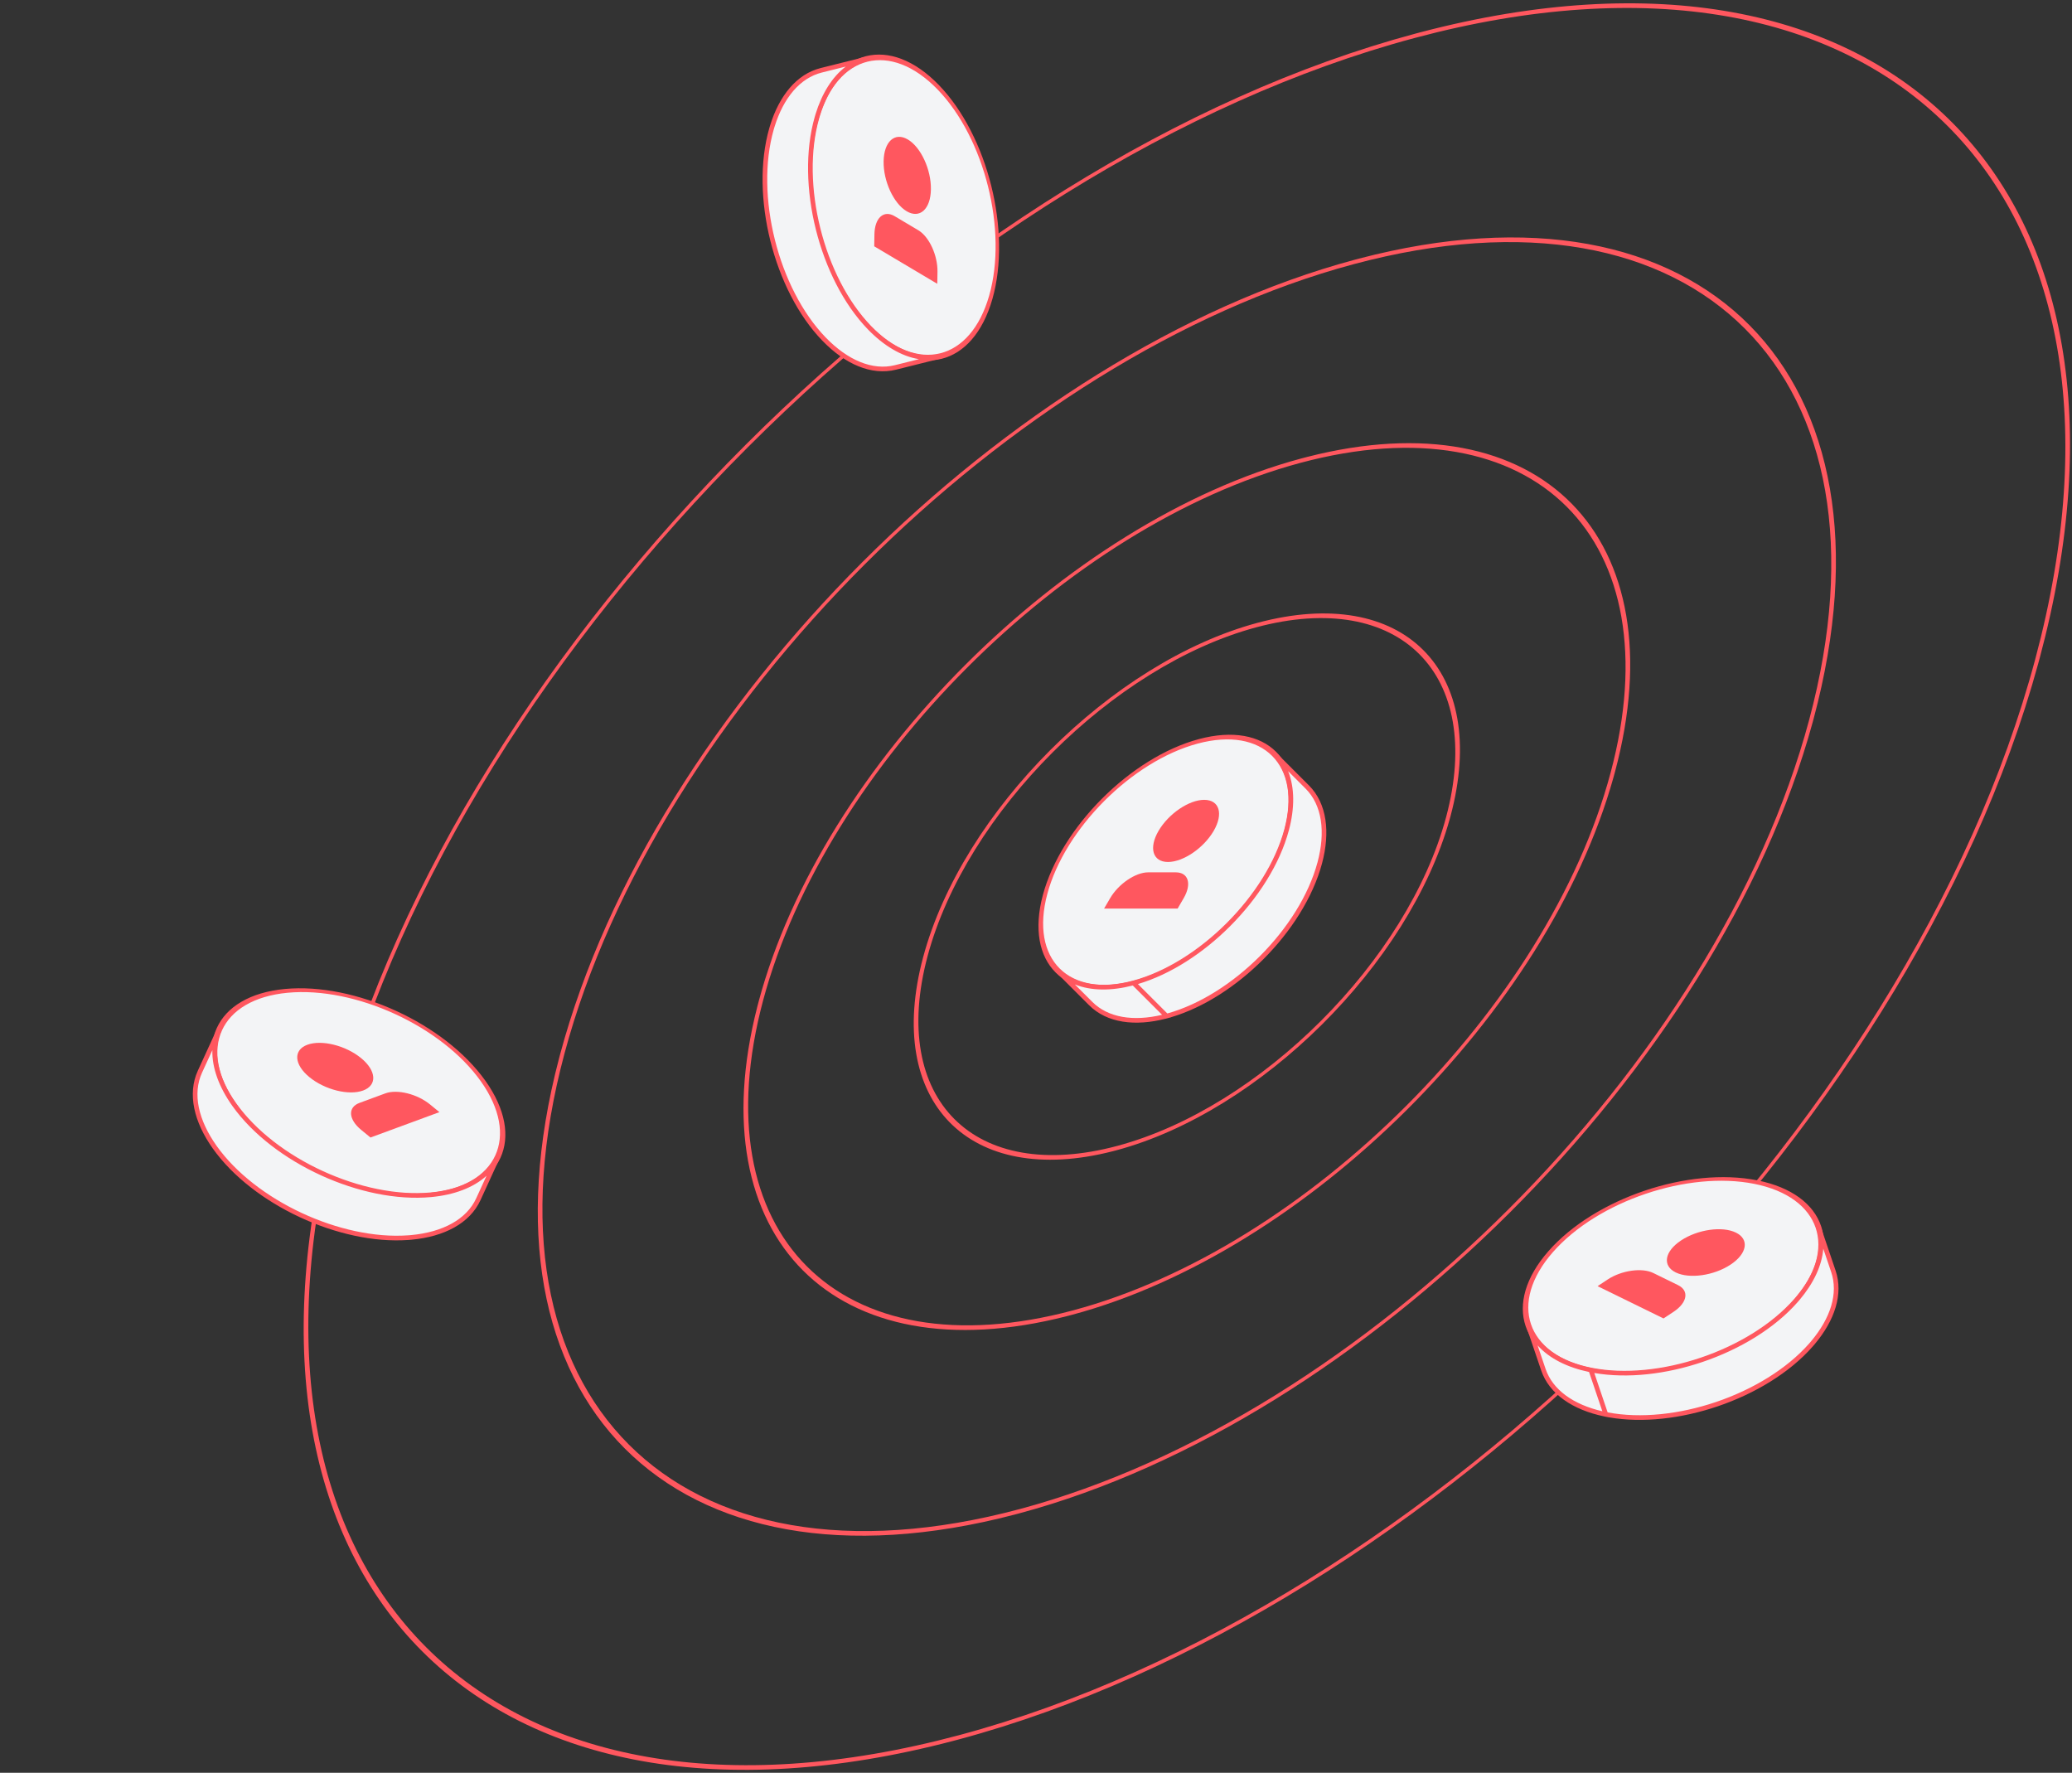 <svg width="609" height="521" viewBox="0 0 609 521" fill="none" xmlns="http://www.w3.org/2000/svg">
<rect x="0" y="0" width="609" height="521" fill="#333333" stroke="none"/>
<path d="M378.158 243.86C372.905 263.463 352.757 283.612 333.154 288.864C313.552 294.117 301.919 282.484 307.171 262.881C312.424 243.279 332.573 223.13 352.175 217.877C371.777 212.625 383.41 224.258 378.158 243.86Z" fill="#F3F4F6"/>
<path d="M377.499 244.037C382.654 224.798 371.236 213.382 351.998 218.537C332.759 223.692 312.985 243.466 307.83 262.704C302.676 281.943 314.092 293.36 333.33 288.205C352.569 283.05 372.344 263.275 377.499 244.037ZM378.817 243.684C373.467 263.65 352.944 284.173 332.977 289.523C313.011 294.873 301.162 283.024 306.512 263.058C311.862 243.091 332.385 222.568 352.351 217.218C372.317 211.868 384.166 223.717 378.817 243.684Z" fill="#FF575F"/>
<path d="M384.23 231.292C389.304 236.365 390.335 244.521 387.901 253.604C382.649 273.207 362.5 293.355 342.898 298.608L333.154 288.864C352.757 283.612 372.905 263.463 378.158 243.861C380.592 234.777 379.56 226.622 374.487 221.548L384.23 231.292ZM310.842 285.193C315.915 290.267 324.07 291.299 333.154 288.865L342.897 298.608C333.814 301.042 325.659 300.01 320.585 294.937L310.842 285.193Z" fill="#F3F4F6"/>
<path d="M378.608 226.635C380.57 231.524 380.542 237.598 378.817 244.037C376.152 253.981 369.726 264.02 361.52 272.226C353.624 280.122 344.031 286.368 334.458 289.202L343.099 297.843C352.636 295.194 362.322 288.981 370.298 281.004C378.38 272.923 384.655 263.086 387.243 253.427C389.646 244.459 388.576 236.602 383.748 231.774L378.608 226.635ZM321.068 294.454C325.687 299.073 333.078 300.25 341.563 298.239L332.946 289.622C326.649 291.247 320.721 291.237 315.929 289.314L321.068 294.454ZM384.713 230.809C390.032 236.128 391.025 244.582 388.56 253.781C385.896 263.725 379.469 273.763 371.263 281.969C363.367 289.866 353.773 296.111 344.2 298.946L344.216 298.961L343.074 299.267C343.059 299.271 343.044 299.274 343.029 299.278L342.694 299.369L342.69 299.365C333.64 301.701 325.348 300.664 320.103 295.419L310.359 285.676L311.325 284.711L311.786 285.152C316.637 289.595 324.263 290.53 332.933 288.217L332.978 288.205C342.636 285.617 352.473 279.343 360.555 271.261C368.637 263.179 374.911 253.342 377.499 243.684C379.902 234.715 378.833 226.859 374.005 222.031L374.97 221.065L384.713 230.809Z" fill="#FF575F"/>
<path d="M346.124 267.022H324.512L326.285 263.978C328.733 259.776 333.741 256.369 337.471 256.369H345.575C349.305 256.369 350.344 259.776 347.896 263.978L346.124 267.022ZM343.296 253.325C338.82 253.325 337.573 249.237 340.51 244.194C343.448 239.151 349.457 235.062 353.933 235.062C358.409 235.062 359.656 239.151 356.719 244.194C353.782 249.237 347.772 253.325 343.296 253.325Z" fill="#FF575F"/>
<path d="M425.038 240.137C436.314 198.053 411.339 173.079 369.256 184.356C327.172 195.632 283.916 238.888 272.64 280.972C261.363 323.055 286.337 348.03 328.421 336.754L328.068 338.072L327.068 338.334C284.862 349.144 259.94 323.802 271.322 281.325C282.793 238.514 326.798 194.509 369.609 183.038C412.42 171.567 437.827 196.972 426.356 239.784L426.08 240.788C414.196 283.281 370.544 326.69 328.068 338.072L328.421 336.754C370.504 325.478 413.762 282.22 425.038 240.137Z" fill="#FF575F"/>
<path d="M473.36 227.189C491.787 158.418 450.975 117.606 382.204 136.033C313.433 154.46 242.745 225.149 224.318 293.92C205.89 362.691 246.702 403.503 315.474 385.076L315.12 386.394L313.497 386.819C245.52 404.232 205.162 363.873 222.574 295.896L223 294.273C241.622 224.774 313.058 153.338 382.557 134.715L384.181 134.29C452.697 116.739 493.155 157.88 474.678 226.836L474.232 228.465C454.94 297.448 384.076 367.917 315.12 386.394L315.474 385.076C384.245 366.649 454.933 295.96 473.36 227.189Z" fill="#FF575F"/>
<path d="M531.75 211.544C558.818 110.525 498.868 50.576 397.85 77.644C296.831 104.712 192.996 208.547 165.928 309.565C138.86 410.584 198.809 470.533 299.828 443.465L299.475 444.783L298.285 445.099C197.654 471.47 137.924 411.739 164.295 311.109L164.61 309.918C191.873 208.172 296.456 103.589 398.203 76.326L399.393 76.01C500.42 49.535 560.224 109.841 533.068 211.191L532.745 212.383C504.988 313.753 400.824 417.627 299.475 444.783L299.828 443.465C400.847 416.398 504.682 312.562 531.75 211.544Z" fill="#FF575F"/>
<path d="M598.192 193.741C635.093 56.027 553.367 -25.7 415.653 11.201C277.939 48.101 136.385 189.655 99.485 327.369C62.585 465.083 144.311 546.808 282.025 509.908L281.672 511.226L280.052 511.656C143.128 547.538 61.855 466.265 97.738 329.341L98.167 327.722C135.263 189.28 277.564 46.978 416.006 9.883L417.626 9.453C555.088 -26.57 636.461 55.486 599.51 193.388L599.071 195.01C561.304 332.939 419.573 474.275 281.672 511.226L282.025 509.908C419.739 473.008 561.292 331.455 598.192 193.741Z" fill="#FF575F"/>
<path d="M527.86 382.212C514.467 397.459 487.477 406.597 467.576 402.621C447.676 398.646 442.4 383.063 455.793 367.817C469.186 352.57 496.176 343.432 516.077 347.407C535.978 351.383 541.253 366.965 527.86 382.212Z" fill="#F3F4F6"/>
<path d="M527.191 382.078C540.335 367.115 535.157 351.822 515.626 347.92C496.095 344.019 469.607 352.986 456.462 367.95C443.318 382.914 448.495 398.207 468.026 402.109C487.557 406.01 514.047 397.042 527.191 382.078ZM528.529 382.346C514.887 397.876 487.396 407.183 467.126 403.134C446.856 399.085 441.482 383.212 455.124 367.683C468.765 352.153 496.257 342.845 516.527 346.894C536.797 350.943 542.17 366.816 528.529 382.346Z" fill="#FF575F"/>
<path d="M538.873 373.635C541.102 380.218 538.648 387.714 532.851 394.6L532.279 395.264C518.886 410.511 491.896 419.649 471.996 415.673L467.577 402.622C487.478 406.597 514.467 397.46 527.86 382.213L528.432 381.548C534.23 374.663 536.683 367.167 534.454 360.583L538.873 373.635ZM449.2 389.446C451.501 396.242 458.354 400.78 467.576 402.622L471.995 415.674C462.773 413.832 455.919 409.294 453.618 402.498L449.2 389.446Z" fill="#F3F4F6"/>
<path d="M535.898 366.975C535.507 371.991 533.01 377.172 528.955 381.988L528.95 381.992L528.378 382.657L528.373 382.663C521.579 390.397 511.37 396.55 500.378 400.271C489.801 403.852 478.434 405.202 468.596 403.503L472.514 415.077C482.238 416.927 493.674 415.648 504.359 412.031C515.185 408.366 525.168 402.326 531.767 394.814L532.329 394.16C538.048 387.368 540.348 380.119 538.226 373.853L535.898 366.975ZM454.265 402.279C456.36 408.466 462.464 412.795 470.962 414.751L467.054 403.209C460.689 401.876 455.379 399.241 451.934 395.394L454.265 402.279ZM539.52 373.416C541.856 380.317 539.249 388.061 533.373 395.039L533.369 395.044L532.797 395.709L532.791 395.715C525.997 403.449 515.789 409.601 504.796 413.323C494.219 416.904 482.851 418.253 473.013 416.554L473.02 416.574L471.861 416.343C471.846 416.339 471.831 416.335 471.816 416.332L471.475 416.265L471.474 416.26C462.326 414.345 455.35 409.742 452.972 402.716L448.553 389.665L449.846 389.227L450.064 389.828C452.445 395.959 458.868 400.176 467.665 401.943L467.71 401.953C477.516 403.911 489.115 402.644 499.94 398.979C510.766 395.314 520.749 389.275 527.348 381.762L527.91 381.108C533.629 374.316 535.929 367.067 533.808 360.802L535.101 360.364L539.52 373.416Z" fill="#FF575F"/>
<path d="M488.938 387.472L469.563 377.982L472.513 376.032C476.586 373.339 482.598 372.484 485.942 374.122L493.208 377.681C496.552 379.318 495.961 382.829 491.888 385.522L488.938 387.472ZM492.525 373.951C488.512 371.985 489.222 367.773 494.109 364.541C498.996 361.31 506.212 360.284 510.224 362.249C514.237 364.215 513.528 368.428 508.64 371.659C503.753 374.89 496.538 375.916 492.525 373.951Z" fill="#FF575F"/>
<path d="M240.117 34.563C234.538 54.075 241.453 81.718 255.562 96.305C269.67 110.893 285.63 106.9 291.209 87.388C296.788 67.876 289.873 40.233 275.764 25.646C261.656 11.058 245.696 15.051 240.117 34.563Z" fill="#F3F4F6"/>
<path d="M240.591 35.053C246.067 15.903 261.73 11.986 275.577 26.302C289.423 40.619 296.209 67.748 290.734 86.897C285.259 106.047 269.596 109.966 255.749 95.65C241.903 81.333 235.116 54.203 240.591 35.053ZM239.643 34.072C233.961 53.947 241.004 82.103 255.374 96.961C269.745 111.819 286.001 107.753 291.683 87.879C297.366 68.004 290.322 39.848 275.952 24.99C261.582 10.132 245.325 14.198 239.643 34.072Z" fill="#FF575F"/>
<path d="M241.375 20.66C234.632 22.347 229.654 28.465 226.999 37.067L226.749 37.906C221.171 57.418 228.086 85.062 242.194 99.649C248.732 106.409 256.256 109.719 263.217 107.978L276.584 104.634C269.623 106.375 262.099 103.065 255.562 96.306C241.453 81.718 234.538 54.075 240.117 34.562L240.367 33.723C243.022 25.122 247.999 19.003 254.742 17.316L241.375 20.66Z" fill="#F3F4F6"/>
<path d="M248.588 19.559C244.579 22.602 241.572 27.505 239.714 33.522L239.713 33.528L239.463 34.368L239.461 34.375C236.631 44.273 236.979 56.188 239.795 67.447C242.611 78.705 247.914 89.38 255.071 96.78C259.706 101.572 264.9 104.719 270.102 105.552L263.051 107.315C256.427 108.972 249.139 105.849 242.685 99.175C235.733 91.988 230.525 81.547 227.751 70.46C224.978 59.371 224.657 47.707 227.405 38.094L227.652 37.268C230.271 28.783 235.123 22.928 241.54 21.322L248.588 19.559ZM241.209 19.998C234.14 21.766 229.038 28.148 226.347 36.865L226.346 36.872L226.096 37.712L226.094 37.719C223.264 47.617 223.611 59.532 226.428 70.791C229.244 82.049 234.547 92.724 241.704 100.123C248.324 106.969 256.085 110.465 263.382 108.64L276.75 105.296L276.418 103.972L275.795 104.113C269.34 105.43 262.305 102.297 256.052 95.832C249.101 88.644 243.892 78.204 241.119 67.116C238.345 56.028 238.024 44.364 240.773 34.75L241.019 33.924C243.638 25.439 248.49 19.584 254.908 17.979L254.576 16.654L241.209 19.998Z" fill="#FF575F"/>
<path d="M256.951 72.386L275.484 83.405L275.543 79.891C275.625 75.039 273.098 69.564 269.9 67.662L262.95 63.53C259.751 61.628 257.092 64.02 257.01 68.872L256.951 72.386ZM266.484 62.082C270.322 64.364 273.513 61.494 273.611 55.672C273.709 49.849 270.677 43.279 266.839 40.997C263 38.715 259.809 41.585 259.711 47.408C259.613 53.23 262.645 59.8 266.484 62.082Z" fill="#FF575F"/>
<path d="M68.84 324.606C80.59 341.152 106.494 353.023 126.699 351.12C146.904 349.218 153.757 334.262 142.007 317.716C130.257 301.169 104.353 289.298 84.148 291.201C63.944 293.104 57.09 308.06 68.84 324.606Z" fill="#F3F4F6"/>
<path d="M69.519 324.542C57.988 308.303 64.715 293.625 84.544 291.757C104.373 289.89 129.796 301.54 141.328 317.779C152.86 334.018 146.134 348.697 126.305 350.564C106.475 352.431 81.051 340.781 69.519 324.542ZM68.161 324.669C80.129 341.523 106.515 353.614 127.095 351.676C147.674 349.738 154.655 334.505 142.687 317.651C130.719 300.798 104.333 288.706 83.754 290.644C63.174 292.582 56.193 307.816 68.161 324.669Z" fill="#FF575F"/>
<path d="M58.77 314.938C55.781 321.461 57.655 329.465 63.099 337.133C74.666 353.42 99.948 365.178 120.008 363.726L120.959 363.647C130.321 362.766 137.606 358.958 140.595 352.436L146.336 339.909C143.347 346.432 136.062 350.239 126.699 351.121C106.495 353.024 80.59 341.152 68.84 324.606C63.395 316.939 61.522 308.934 64.511 302.412L58.77 314.938Z" fill="#F3F4F6"/>
<path d="M62.419 308.615C62.283 313.882 64.424 319.565 68.284 325.001C74.245 333.395 83.765 340.567 94.316 345.402C104.866 350.236 116.514 352.765 126.763 351.8C133.4 351.175 139.103 349.085 143.003 345.544L139.975 352.151C137.131 358.357 130.143 362.096 120.903 362.968L119.952 363.046C110.065 363.76 98.849 361.219 88.657 356.463C78.462 351.706 69.354 344.762 63.655 336.737C58.28 329.167 56.546 321.43 59.391 315.223L62.419 308.615ZM58.15 314.654C55.016 321.492 57.03 329.763 62.544 337.528C68.411 345.79 77.728 352.869 88.081 357.699C98.433 362.53 109.885 365.142 120.057 364.406L120.063 364.406L121.015 364.327L121.023 364.326C130.504 363.434 138.082 359.558 141.216 352.72L146.957 340.193L145.715 339.625L145.437 340.2C142.432 346.063 135.591 349.598 126.636 350.442C116.681 351.379 105.274 348.923 94.884 344.161C84.493 339.4 75.185 332.363 69.396 324.211C64.02 316.641 62.287 308.903 65.131 302.696L63.89 302.127L58.15 314.654Z" fill="#FF575F"/>
<path d="M108.892 334.3L129.151 326.841L126.42 324.599C122.649 321.505 116.757 320.04 113.26 321.327L105.663 324.125C102.167 325.412 102.39 328.965 106.161 332.059L108.892 334.3ZM106.731 320.485C110.926 318.94 110.659 314.677 106.134 310.964C101.608 307.25 94.538 305.492 90.343 307.037C86.147 308.582 86.414 312.845 90.939 316.558C95.465 320.272 102.535 322.03 106.731 320.485Z" fill="#FF575F"/>
</svg>
